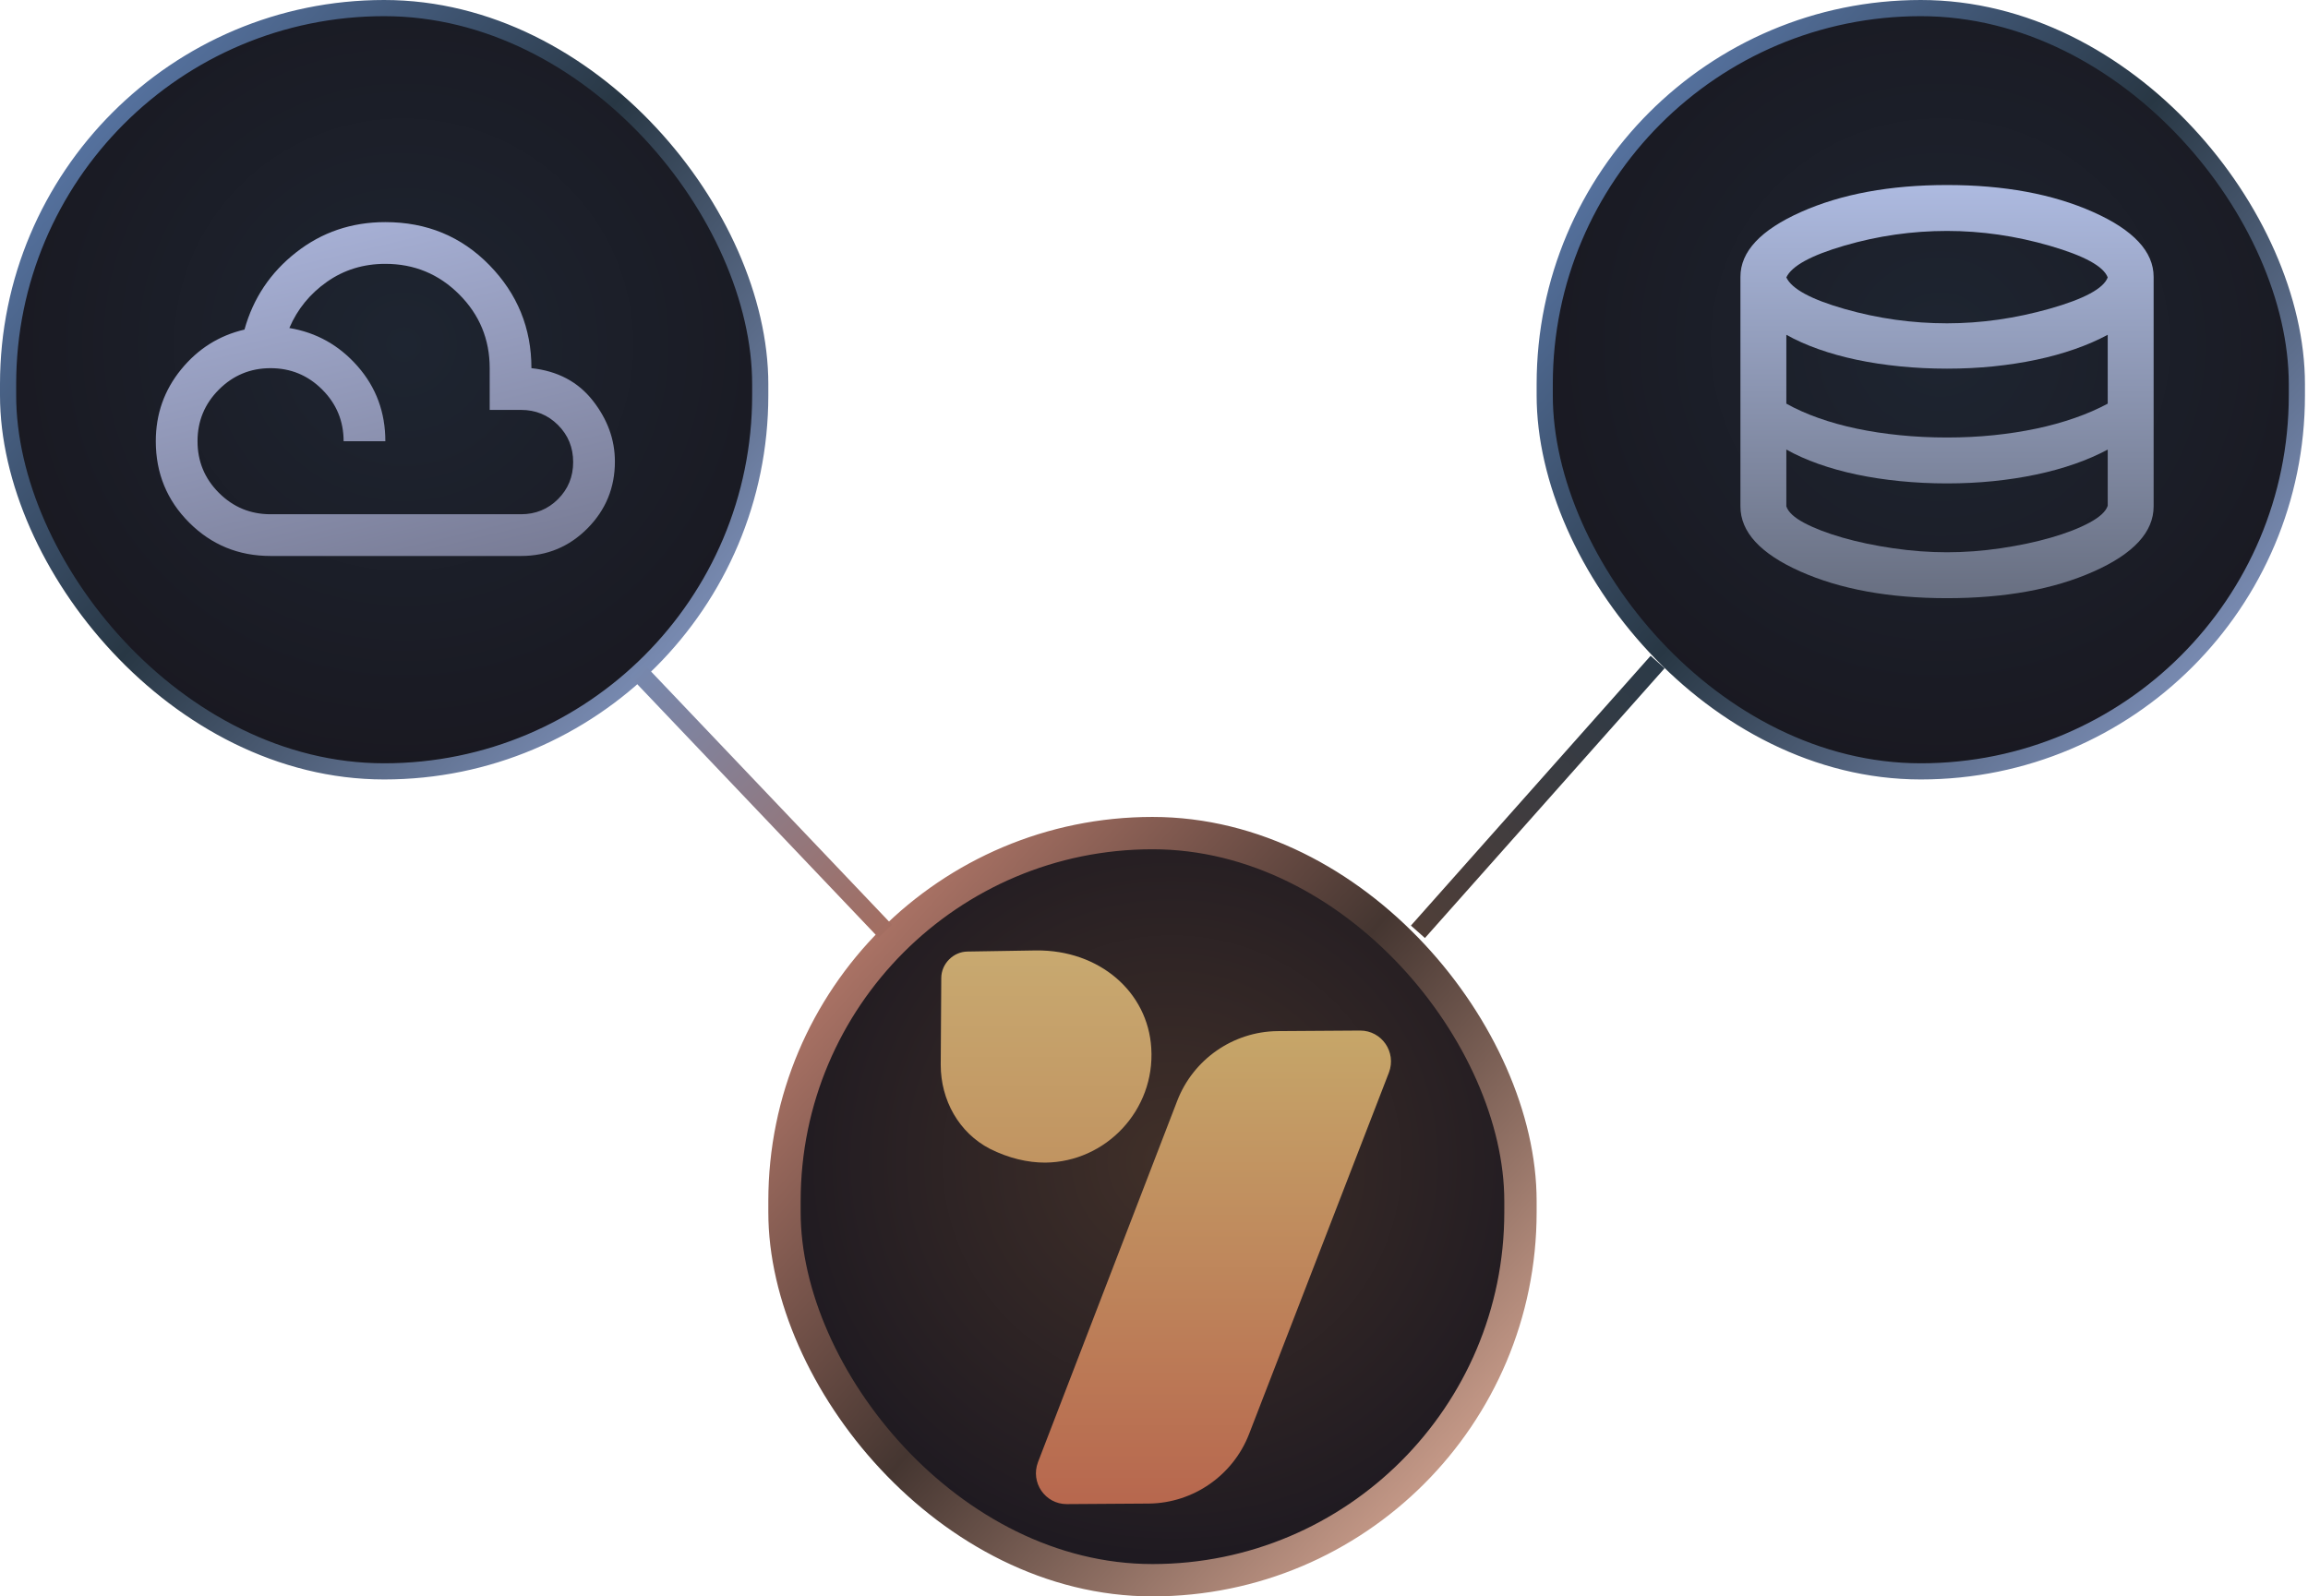 <svg width="571" height="395" viewBox="0 0 571 395" fill="none" xmlns="http://www.w3.org/2000/svg">
<rect x="194.082" y="206.136" width="182.082" height="184.864" rx="91.041" fill="url(#paint0_radial_805_5315)" stroke="url(#paint1_linear_805_5315)" stroke-width="8"/>
<path d="M256.388 235.168C271.974 235.032 284.006 245.423 284.826 259.368C285.783 274.681 273.615 287.533 258.575 287.67C254.2 287.67 249.551 286.576 244.903 284.252C237.246 280.287 232.734 272.22 232.734 263.47L232.871 242.005C232.871 238.45 235.879 235.442 239.434 235.442L256.388 235.168Z" fill="url(#paint2_linear_805_5315)"/>
<path d="M336.511 254.995C341.843 254.995 345.535 260.327 343.621 265.386L309.029 354.803C305.065 365.058 295.22 371.894 284.283 372.031L263.911 372.167C258.578 372.167 254.887 366.835 256.801 361.776L291.255 272.359C295.22 262.105 305.065 255.269 316.002 255.132L336.511 254.995Z" fill="url(#paint3_linear_805_5315)"/>
<rect x="2" y="2" width="186.082" height="188.864" rx="93.041" fill="url(#paint4_radial_805_5315)" stroke="url(#paint5_linear_805_5315)" stroke-width="4"/>
<mask id="mask0_805_5315" style="mask-type:alpha" maskUnits="userSpaceOnUse" x="33" y="34" width="125" height="125">
<rect x="33.379" y="34.308" width="123.91" height="123.91" fill="#D9D9D9"/>
</mask>
<g mask="url(#mask0_805_5315)">
<path d="M66.939 137.566C59.023 137.566 52.311 134.812 46.804 129.305C41.297 123.798 38.543 117.086 38.543 109.17C38.543 102.458 40.63 96.542 44.803 91.422C48.976 86.302 54.204 83.011 60.485 81.548C62.637 73.804 66.896 67.436 73.264 62.445C79.631 57.454 86.988 54.959 95.335 54.959C105.575 54.959 114.158 58.508 121.085 65.608C128.012 72.707 131.476 81.204 131.476 91.099C137.929 91.788 142.985 94.455 146.642 99.102C150.299 103.749 152.127 108.782 152.127 114.204C152.127 120.657 149.869 126.164 145.351 130.725C140.833 135.285 135.348 137.566 128.894 137.566H66.939ZM66.939 127.24H128.894C132.508 127.24 135.563 125.992 138.058 123.497C140.554 121.001 141.801 117.947 141.801 114.333C141.801 110.719 140.554 107.664 138.058 105.168C135.563 102.673 132.508 101.425 128.894 101.425H121.15V91.099C121.15 83.957 118.633 77.87 113.599 72.836C108.565 67.802 102.477 65.285 95.335 65.285C89.914 65.285 85.095 66.769 80.879 69.738C76.663 72.707 73.565 76.514 71.586 81.161C78.297 82.279 83.934 85.442 88.494 90.648C93.055 95.854 95.335 102.028 95.335 109.17H85.009C85.009 104.179 83.245 99.919 79.717 96.391C76.189 92.864 71.93 91.099 66.939 91.099C61.948 91.099 57.689 92.864 54.161 96.391C50.633 99.919 48.869 104.179 48.869 109.17C48.869 114.161 50.633 118.42 54.161 121.948C57.689 125.476 61.948 127.24 66.939 127.24Z" fill="url(#paint6_linear_805_5315)"/>
</g>
<rect x="382.164" y="2" width="186.082" height="188.864" rx="93.041" fill="url(#paint7_radial_805_5315)" stroke="url(#paint8_linear_805_5315)" stroke-width="4"/>
<mask id="mask1_805_5315" style="mask-type:alpha" maskUnits="userSpaceOnUse" x="413" y="28" width="137" height="138">
<rect x="413.543" y="28.744" width="136.303" height="136.303" fill="#D9D9D9"/>
</mask>
<g mask="url(#mask1_805_5315)">
<path d="M481.696 148.009C467.403 148.009 455.311 145.809 445.419 141.407C435.528 137.006 430.582 131.634 430.582 125.292V68.499C430.582 62.252 435.575 56.904 445.561 52.455C455.547 48.007 467.592 45.782 481.696 45.782C495.799 45.782 507.844 48.007 517.83 52.455C527.816 56.904 532.809 62.252 532.809 68.499V125.292C532.809 131.634 527.863 137.006 517.972 141.407C508.081 145.809 495.988 148.009 481.696 148.009ZM481.696 80C490.12 80 498.591 78.793 507.11 76.379C515.629 73.966 520.409 71.386 521.451 68.641C520.409 65.896 515.653 63.293 507.181 60.832C498.71 58.371 490.215 57.141 481.696 57.141C473.082 57.141 464.634 58.348 456.352 60.761C448.069 63.175 443.266 65.802 441.941 68.641C443.266 71.481 448.069 74.084 456.352 76.45C464.634 78.817 473.082 80 481.696 80ZM481.696 108.254C485.671 108.254 489.505 108.065 493.196 107.686C496.888 107.308 500.414 106.764 503.774 106.054C507.134 105.344 510.305 104.468 513.287 103.427C516.268 102.386 518.99 101.203 521.451 99.877V82.84C518.99 84.165 516.268 85.348 513.287 86.389C510.305 87.43 507.134 88.306 503.774 89.016C500.414 89.726 496.888 90.27 493.196 90.649C489.505 91.027 485.671 91.216 481.696 91.216C477.72 91.216 473.839 91.027 470.053 90.649C466.267 90.27 462.694 89.726 459.333 89.016C455.973 88.306 452.826 87.43 449.892 86.389C446.957 85.348 444.307 84.165 441.941 82.84V99.877C444.307 101.203 446.957 102.386 449.892 103.427C452.826 104.468 455.973 105.344 459.333 106.054C462.694 106.764 466.267 107.308 470.053 107.686C473.839 108.065 477.72 108.254 481.696 108.254ZM481.696 136.651C486.05 136.651 490.475 136.319 494.971 135.657C499.467 134.994 503.608 134.119 507.394 133.03C511.181 131.942 514.351 130.711 516.907 129.339C519.463 127.966 520.977 126.57 521.451 125.15V111.236C518.99 112.561 516.268 113.744 513.287 114.786C510.305 115.827 507.134 116.702 503.774 117.412C500.414 118.122 496.888 118.666 493.196 119.045C489.505 119.424 485.671 119.613 481.696 119.613C477.72 119.613 473.839 119.424 470.053 119.045C466.267 118.666 462.694 118.122 459.333 117.412C455.973 116.702 452.826 115.827 449.892 114.786C446.957 113.744 444.307 112.561 441.941 111.236V125.292C442.414 126.712 443.905 128.085 446.413 129.41C448.921 130.735 452.069 131.942 455.855 133.03C459.641 134.119 463.806 134.994 468.349 135.657C472.893 136.319 477.341 136.651 481.696 136.651Z" fill="url(#paint9_linear_805_5315)"/>
</g>
<rect x="349.062" y="229.019" width="89.291" height="4.636" transform="rotate(-48.383 349.062 229.019)" fill="url(#paint10_linear_805_5315)"/>
<rect x="217.328" y="232.002" width="89.291" height="4.636" transform="rotate(-133.578 217.328 232.002)" fill="url(#paint11_linear_805_5315)"/>
<defs>
<radialGradient id="paint0_radial_805_5315" cx="0" cy="0" r="1" gradientUnits="userSpaceOnUse" gradientTransform="translate(289.929 287.379) rotate(-174.06) scale(113.269 111.934)">
<stop stop-color="#413029"/>
<stop offset="1" stop-color="#1A1720"/>
</radialGradient>
<linearGradient id="paint1_linear_805_5315" x1="366.719" y1="358.838" x2="214.983" y2="223.904" gradientUnits="userSpaceOnUse">
<stop stop-color="#CA9D8B"/>
<stop offset="0.52" stop-color="#453631"/>
<stop offset="1" stop-color="#B07668"/>
</linearGradient>
<linearGradient id="paint2_linear_805_5315" x1="258.807" y1="235.167" x2="258.807" y2="287.67" gradientUnits="userSpaceOnUse">
<stop stop-color="#C8A970"/>
<stop offset="1" stop-color="#C19461"/>
</linearGradient>
<linearGradient id="paint3_linear_805_5315" x1="300.211" y1="254.995" x2="300.211" y2="372.167" gradientUnits="userSpaceOnUse">
<stop stop-color="#C6A669"/>
<stop offset="1" stop-color="#B7674E"/>
</linearGradient>
<radialGradient id="paint4_radial_805_5315" cx="0" cy="0" r="1" gradientUnits="userSpaceOnUse" gradientTransform="translate(99.847 85.244) rotate(-174.06) scale(113.269 111.934)">
<stop stop-color="#1E2531"/>
<stop offset="1" stop-color="#191820"/>
</radialGradient>
<linearGradient id="paint5_linear_805_5315" x1="176.637" y1="156.702" x2="24.901" y2="21.768" gradientUnits="userSpaceOnUse">
<stop stop-color="#7C8EB6"/>
<stop offset="0.52" stop-color="#283744"/>
<stop offset="1" stop-color="#5875A4"/>
</linearGradient>
<linearGradient id="paint6_linear_805_5315" x1="63.336" y1="36.287" x2="95.325" y2="170.271" gradientUnits="userSpaceOnUse">
<stop stop-color="#B2BDE5"/>
<stop offset="1" stop-color="#6D6F86"/>
</linearGradient>
<radialGradient id="paint7_radial_805_5315" cx="0" cy="0" r="1" gradientUnits="userSpaceOnUse" gradientTransform="translate(480.011 85.244) rotate(-174.06) scale(113.269 111.934)">
<stop stop-color="#1E2531"/>
<stop offset="1" stop-color="#191820"/>
</radialGradient>
<linearGradient id="paint8_linear_805_5315" x1="556.801" y1="156.702" x2="405.065" y2="21.768" gradientUnits="userSpaceOnUse">
<stop stop-color="#7C8EB6"/>
<stop offset="0.52" stop-color="#283744"/>
<stop offset="1" stop-color="#5875A4"/>
</linearGradient>
<linearGradient id="paint9_linear_805_5315" x1="481.696" y1="45.782" x2="481.696" y2="148.009" gradientUnits="userSpaceOnUse">
<stop stop-color="#ADBAE0"/>
<stop offset="1" stop-color="#686F81"/>
</linearGradient>
<linearGradient id="paint10_linear_805_5315" x1="438.353" y1="231.337" x2="349.062" y2="231.337" gradientUnits="userSpaceOnUse">
<stop stop-color="#2B3A48"/>
<stop offset="1" stop-color="#4F3E38"/>
</linearGradient>
<linearGradient id="paint11_linear_805_5315" x1="306.619" y1="234.32" x2="217.328" y2="234.32" gradientUnits="userSpaceOnUse">
<stop stop-color="#7688AE"/>
<stop offset="1" stop-color="#A36E61"/>
</linearGradient>
</defs>
</svg>
